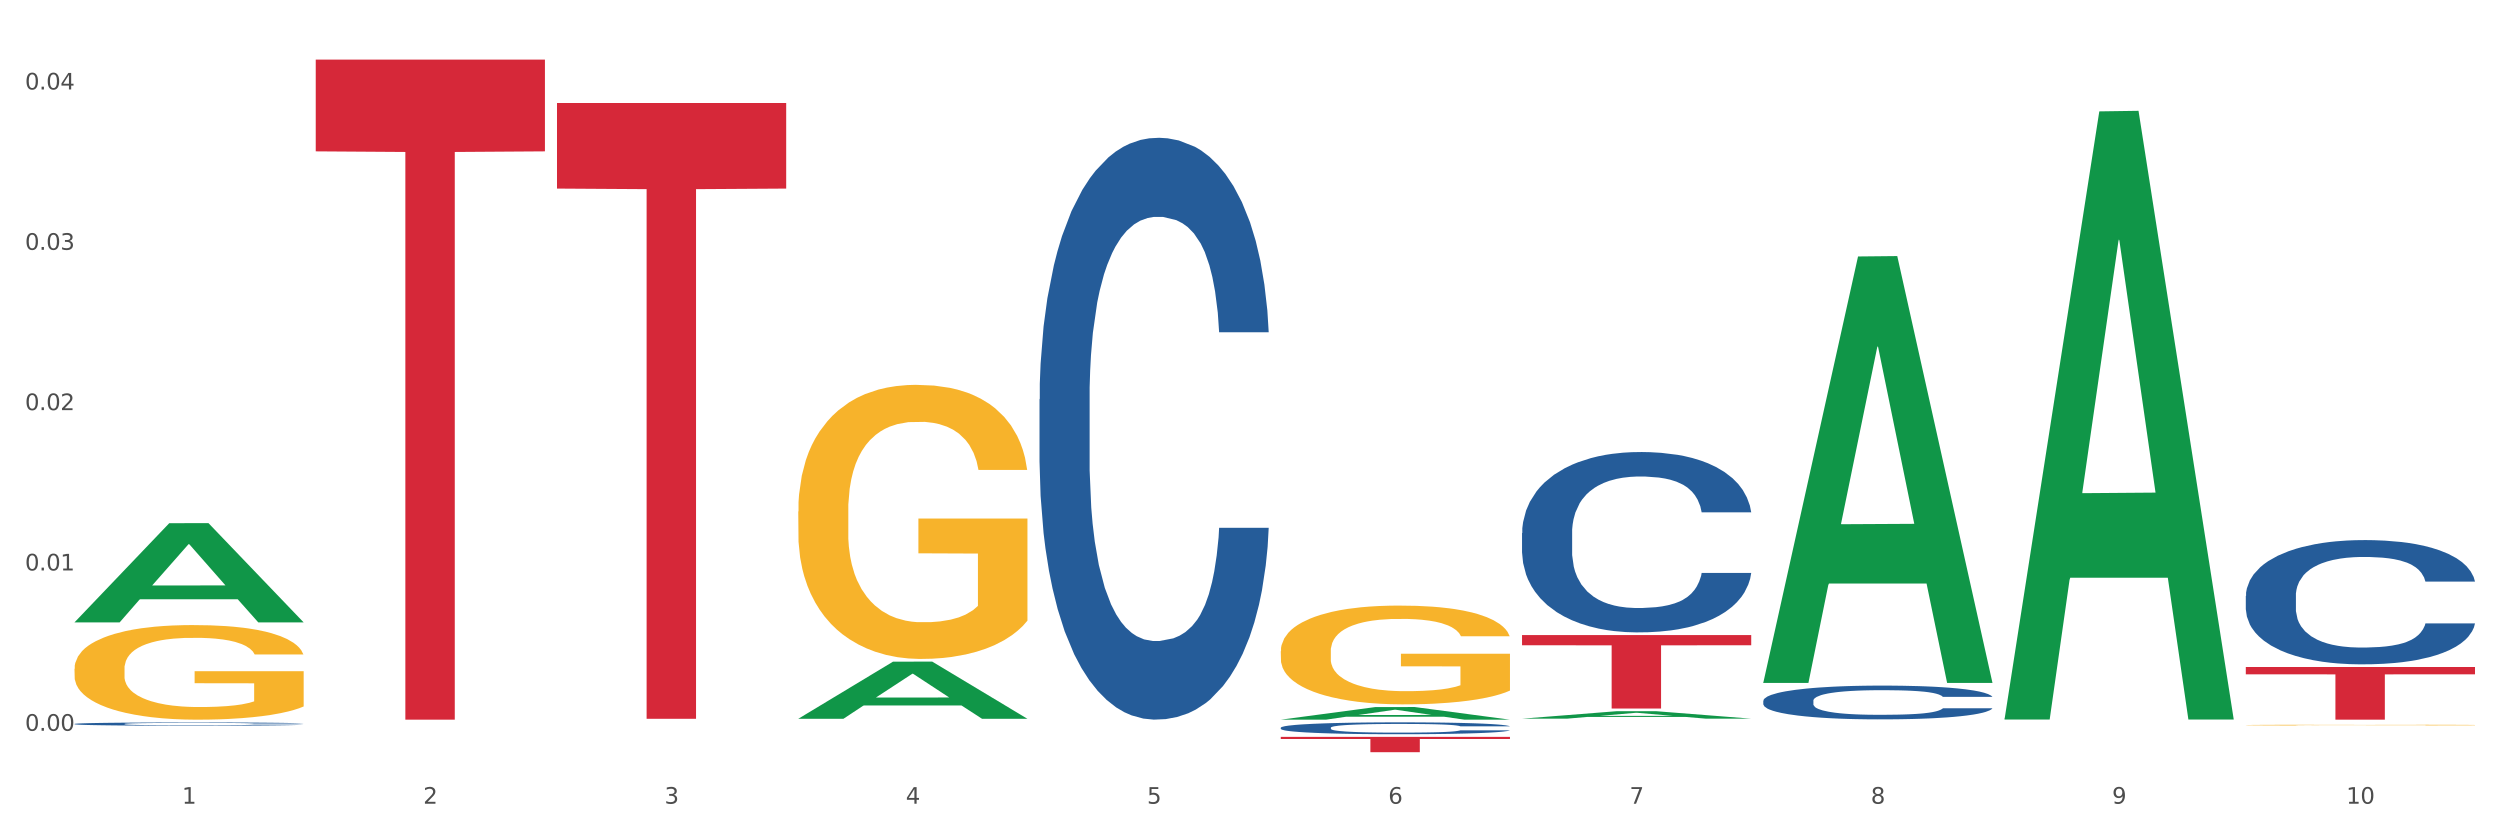 <?xml version="1.0" encoding="utf-8" standalone="no"?>
<!DOCTYPE svg PUBLIC "-//W3C//DTD SVG 1.1//EN"
  "http://www.w3.org/Graphics/SVG/1.1/DTD/svg11.dtd">
<svg xmlns:xlink="http://www.w3.org/1999/xlink" width="1080pt" height="360pt" viewBox="0 0 1080 360" xmlns="http://www.w3.org/2000/svg" version="1.1">
 <rect x="0" y="0" width="1080" height="360" fill="#333333" stroke="none"/>
 <defs>
  <style type="text/css">*{stroke-linejoin: round; stroke-linecap: butt}</style>
 </defs>
 <g id="figure_1">
  <g id="patch_1">
   <path d="M 0 360 
L 1080 360 
L 1080 0 
L 0 0 
z
" style="fill: #ffffff; stroke: #ffffff; stroke-linejoin: miter"/>
  </g>
  <g id="axes_1">
   <g id="matplotlib.axis_1">
    <g id="xtick_1">
     <g id="text_1">
      <!-- 1 -->
      <g style="fill: #4d4d4d" transform="translate(78.627 347.204) scale(0.096 -0.096)">
       <defs>
        <path id="DejaVuSans-31" d="M 794 531 
L 1825 531 
L 1825 4091 
L 703 3866 
L 703 4441 
L 1819 4666 
L 2450 4666 
L 2450 531 
L 3481 531 
L 3481 0 
L 794 0 
L 794 531 
z
" transform="scale(0.016)"/>
       </defs>
       <use xlink:href="#DejaVuSans-31"/>
      </g>
     </g>
    </g>
    <g id="xtick_2">
     <g id="text_2">
      <!-- 2 -->
      <g style="fill: #4d4d4d" transform="translate(182.851 347.204) scale(0.096 -0.096)">
       <defs>
        <path id="DejaVuSans-32" d="M 1228 531 
L 3431 531 
L 3431 0 
L 469 0 
L 469 531 
Q 828 903 1448 1529 
Q 2069 2156 2228 2338 
Q 2531 2678 2651 2914 
Q 2772 3150 2772 3378 
Q 2772 3750 2511 3984 
Q 2250 4219 1831 4219 
Q 1534 4219 1204 4116 
Q 875 4013 500 3803 
L 500 4441 
Q 881 4594 1212 4672 
Q 1544 4750 1819 4750 
Q 2544 4750 2975 4387 
Q 3406 4025 3406 3419 
Q 3406 3131 3298 2873 
Q 3191 2616 2906 2266 
Q 2828 2175 2409 1742 
Q 1991 1309 1228 531 
z
" transform="scale(0.016)"/>
       </defs>
       <use xlink:href="#DejaVuSans-32"/>
      </g>
     </g>
    </g>
    <g id="xtick_3">
     <g id="text_3">
      <!-- 3 -->
      <g style="fill: #4d4d4d" transform="translate(287.074 347.204) scale(0.096 -0.096)">
       <defs>
        <path id="DejaVuSans-33" d="M 2597 2516 
Q 3050 2419 3304 2112 
Q 3559 1806 3559 1356 
Q 3559 666 3084 287 
Q 2609 -91 1734 -91 
Q 1441 -91 1130 -33 
Q 819 25 488 141 
L 488 750 
Q 750 597 1062 519 
Q 1375 441 1716 441 
Q 2309 441 2620 675 
Q 2931 909 2931 1356 
Q 2931 1769 2642 2001 
Q 2353 2234 1838 2234 
L 1294 2234 
L 1294 2753 
L 1863 2753 
Q 2328 2753 2575 2939 
Q 2822 3125 2822 3475 
Q 2822 3834 2567 4026 
Q 2313 4219 1838 4219 
Q 1578 4219 1281 4162 
Q 984 4106 628 3988 
L 628 4550 
Q 988 4650 1302 4700 
Q 1616 4750 1894 4750 
Q 2613 4750 3031 4423 
Q 3450 4097 3450 3541 
Q 3450 3153 3228 2886 
Q 3006 2619 2597 2516 
z
" transform="scale(0.016)"/>
       </defs>
       <use xlink:href="#DejaVuSans-33"/>
      </g>
     </g>
    </g>
    <g id="xtick_4">
     <g id="text_4">
      <!-- 4 -->
      <g style="fill: #4d4d4d" transform="translate(391.298 347.204) scale(0.096 -0.096)">
       <defs>
        <path id="DejaVuSans-34" d="M 2419 4116 
L 825 1625 
L 2419 1625 
L 2419 4116 
z
M 2253 4666 
L 3047 4666 
L 3047 1625 
L 3713 1625 
L 3713 1100 
L 3047 1100 
L 3047 0 
L 2419 0 
L 2419 1100 
L 313 1100 
L 313 1709 
L 2253 4666 
z
" transform="scale(0.016)"/>
       </defs>
       <use xlink:href="#DejaVuSans-34"/>
      </g>
     </g>
    </g>
    <g id="xtick_5">
     <g id="text_5">
      <!-- 5 -->
      <g style="fill: #4d4d4d" transform="translate(495.522 347.204) scale(0.096 -0.096)">
       <defs>
        <path id="DejaVuSans-35" d="M 691 4666 
L 3169 4666 
L 3169 4134 
L 1269 4134 
L 1269 2991 
Q 1406 3038 1543 3061 
Q 1681 3084 1819 3084 
Q 2600 3084 3056 2656 
Q 3513 2228 3513 1497 
Q 3513 744 3044 326 
Q 2575 -91 1722 -91 
Q 1428 -91 1123 -41 
Q 819 9 494 109 
L 494 744 
Q 775 591 1075 516 
Q 1375 441 1709 441 
Q 2250 441 2565 725 
Q 2881 1009 2881 1497 
Q 2881 1984 2565 2268 
Q 2250 2553 1709 2553 
Q 1456 2553 1204 2497 
Q 953 2441 691 2322 
L 691 4666 
z
" transform="scale(0.016)"/>
       </defs>
       <use xlink:href="#DejaVuSans-35"/>
      </g>
     </g>
    </g>
    <g id="xtick_6">
     <g id="text_6">
      <!-- 6 -->
      <g style="fill: #4d4d4d" transform="translate(599.745 347.204) scale(0.096 -0.096)">
       <defs>
        <path id="DejaVuSans-36" d="M 2113 2584 
Q 1688 2584 1439 2293 
Q 1191 2003 1191 1497 
Q 1191 994 1439 701 
Q 1688 409 2113 409 
Q 2538 409 2786 701 
Q 3034 994 3034 1497 
Q 3034 2003 2786 2293 
Q 2538 2584 2113 2584 
z
M 3366 4563 
L 3366 3988 
Q 3128 4100 2886 4159 
Q 2644 4219 2406 4219 
Q 1781 4219 1451 3797 
Q 1122 3375 1075 2522 
Q 1259 2794 1537 2939 
Q 1816 3084 2150 3084 
Q 2853 3084 3261 2657 
Q 3669 2231 3669 1497 
Q 3669 778 3244 343 
Q 2819 -91 2113 -91 
Q 1303 -91 875 529 
Q 447 1150 447 2328 
Q 447 3434 972 4092 
Q 1497 4750 2381 4750 
Q 2619 4750 2861 4703 
Q 3103 4656 3366 4563 
z
" transform="scale(0.016)"/>
       </defs>
       <use xlink:href="#DejaVuSans-36"/>
      </g>
     </g>
    </g>
    <g id="xtick_7">
     <g id="text_7">
      <!-- 7 -->
      <g style="fill: #4d4d4d" transform="translate(703.969 347.204) scale(0.096 -0.096)">
       <defs>
        <path id="DejaVuSans-37" d="M 525 4666 
L 3525 4666 
L 3525 4397 
L 1831 0 
L 1172 0 
L 2766 4134 
L 525 4134 
L 525 4666 
z
" transform="scale(0.016)"/>
       </defs>
       <use xlink:href="#DejaVuSans-37"/>
      </g>
     </g>
    </g>
    <g id="xtick_8">
     <g id="text_8">
      <!-- 8 -->
      <g style="fill: #4d4d4d" transform="translate(808.193 347.204) scale(0.096 -0.096)">
       <defs>
        <path id="DejaVuSans-38" d="M 2034 2216 
Q 1584 2216 1326 1975 
Q 1069 1734 1069 1313 
Q 1069 891 1326 650 
Q 1584 409 2034 409 
Q 2484 409 2743 651 
Q 3003 894 3003 1313 
Q 3003 1734 2745 1975 
Q 2488 2216 2034 2216 
z
M 1403 2484 
Q 997 2584 770 2862 
Q 544 3141 544 3541 
Q 544 4100 942 4425 
Q 1341 4750 2034 4750 
Q 2731 4750 3128 4425 
Q 3525 4100 3525 3541 
Q 3525 3141 3298 2862 
Q 3072 2584 2669 2484 
Q 3125 2378 3379 2068 
Q 3634 1759 3634 1313 
Q 3634 634 3220 271 
Q 2806 -91 2034 -91 
Q 1263 -91 848 271 
Q 434 634 434 1313 
Q 434 1759 690 2068 
Q 947 2378 1403 2484 
z
M 1172 3481 
Q 1172 3119 1398 2916 
Q 1625 2713 2034 2713 
Q 2441 2713 2670 2916 
Q 2900 3119 2900 3481 
Q 2900 3844 2670 4047 
Q 2441 4250 2034 4250 
Q 1625 4250 1398 4047 
Q 1172 3844 1172 3481 
z
" transform="scale(0.016)"/>
       </defs>
       <use xlink:href="#DejaVuSans-38"/>
      </g>
     </g>
    </g>
    <g id="xtick_9">
     <g id="text_9">
      <!-- 9 -->
      <g style="fill: #4d4d4d" transform="translate(912.416 347.204) scale(0.096 -0.096)">
       <defs>
        <path id="DejaVuSans-39" d="M 703 97 
L 703 672 
Q 941 559 1184 500 
Q 1428 441 1663 441 
Q 2288 441 2617 861 
Q 2947 1281 2994 2138 
Q 2813 1869 2534 1725 
Q 2256 1581 1919 1581 
Q 1219 1581 811 2004 
Q 403 2428 403 3163 
Q 403 3881 828 4315 
Q 1253 4750 1959 4750 
Q 2769 4750 3195 4129 
Q 3622 3509 3622 2328 
Q 3622 1225 3098 567 
Q 2575 -91 1691 -91 
Q 1453 -91 1209 -44 
Q 966 3 703 97 
z
M 1959 2075 
Q 2384 2075 2632 2365 
Q 2881 2656 2881 3163 
Q 2881 3666 2632 3958 
Q 2384 4250 1959 4250 
Q 1534 4250 1286 3958 
Q 1038 3666 1038 3163 
Q 1038 2656 1286 2365 
Q 1534 2075 1959 2075 
z
" transform="scale(0.016)"/>
       </defs>
       <use xlink:href="#DejaVuSans-39"/>
      </g>
     </g>
    </g>
    <g id="xtick_10">
     <g id="text_10">
      <!-- 10 -->
      <g style="fill: #4d4d4d" transform="translate(1013.586 347.204) scale(0.096 -0.096)">
       <defs>
        <path id="DejaVuSans-30" d="M 2034 4250 
Q 1547 4250 1301 3770 
Q 1056 3291 1056 2328 
Q 1056 1369 1301 889 
Q 1547 409 2034 409 
Q 2525 409 2770 889 
Q 3016 1369 3016 2328 
Q 3016 3291 2770 3770 
Q 2525 4250 2034 4250 
z
M 2034 4750 
Q 2819 4750 3233 4129 
Q 3647 3509 3647 2328 
Q 3647 1150 3233 529 
Q 2819 -91 2034 -91 
Q 1250 -91 836 529 
Q 422 1150 422 2328 
Q 422 3509 836 4129 
Q 1250 4750 2034 4750 
z
" transform="scale(0.016)"/>
       </defs>
       <use xlink:href="#DejaVuSans-31"/>
       <use xlink:href="#DejaVuSans-30" transform="translate(63.623 0)"/>
      </g>
     </g>
    </g>
    <g id="xtick_11"/>
    <g id="xtick_12"/>
    <g id="xtick_13"/>
    <g id="xtick_14"/>
    <g id="xtick_15"/>
    <g id="xtick_16"/>
    <g id="xtick_17"/>
    <g id="xtick_18"/>
    <g id="xtick_19"/>
   </g>
   <g id="matplotlib.axis_2">
    <g id="ytick_1">
     <g id="text_11">
      <!-- 0.00 -->
      <g style="fill: #4d4d4d" transform="translate(10.8 315.695) scale(0.096 -0.096)">
       <defs>
        <path id="DejaVuSans-2e" d="M 684 794 
L 1344 794 
L 1344 0 
L 684 0 
L 684 794 
z
" transform="scale(0.016)"/>
       </defs>
       <use xlink:href="#DejaVuSans-30"/>
       <use xlink:href="#DejaVuSans-2e" transform="translate(63.623 0)"/>
       <use xlink:href="#DejaVuSans-30" transform="translate(95.41 0)"/>
       <use xlink:href="#DejaVuSans-30" transform="translate(159.033 0)"/>
      </g>
     </g>
    </g>
    <g id="ytick_2">
     <g id="text_12">
      <!-- 0.01 -->
      <g style="fill: #4d4d4d" transform="translate(10.8 246.437) scale(0.096 -0.096)">
       <use xlink:href="#DejaVuSans-30"/>
       <use xlink:href="#DejaVuSans-2e" transform="translate(63.623 0)"/>
       <use xlink:href="#DejaVuSans-30" transform="translate(95.41 0)"/>
       <use xlink:href="#DejaVuSans-31" transform="translate(159.033 0)"/>
      </g>
     </g>
    </g>
    <g id="ytick_3">
     <g id="text_13">
      <!-- 0.02 -->
      <g style="fill: #4d4d4d" transform="translate(10.8 177.178) scale(0.096 -0.096)">
       <use xlink:href="#DejaVuSans-30"/>
       <use xlink:href="#DejaVuSans-2e" transform="translate(63.623 0)"/>
       <use xlink:href="#DejaVuSans-30" transform="translate(95.41 0)"/>
       <use xlink:href="#DejaVuSans-32" transform="translate(159.033 0)"/>
      </g>
     </g>
    </g>
    <g id="ytick_4">
     <g id="text_14">
      <!-- 0.03 -->
      <g style="fill: #4d4d4d" transform="translate(10.8 107.92) scale(0.096 -0.096)">
       <use xlink:href="#DejaVuSans-30"/>
       <use xlink:href="#DejaVuSans-2e" transform="translate(63.623 0)"/>
       <use xlink:href="#DejaVuSans-30" transform="translate(95.41 0)"/>
       <use xlink:href="#DejaVuSans-33" transform="translate(159.033 0)"/>
      </g>
     </g>
    </g>
    <g id="ytick_5">
     <g id="text_15">
      <!-- 0.04 -->
      <g style="fill: #4d4d4d" transform="translate(10.8 38.662) scale(0.096 -0.096)">
       <use xlink:href="#DejaVuSans-30"/>
       <use xlink:href="#DejaVuSans-2e" transform="translate(63.623 0)"/>
       <use xlink:href="#DejaVuSans-30" transform="translate(95.41 0)"/>
       <use xlink:href="#DejaVuSans-34" transform="translate(159.033 0)"/>
      </g>
     </g>
    </g>
    <g id="ytick_6"/>
    <g id="ytick_7"/>
    <g id="ytick_8"/>
    <g id="ytick_9"/>
   </g>
   <g id="PolyCollection_1">
    <path d="M 32.175 268.806 
L 32.277 268.765 
L 73.107 226.023 
L 90.051 225.983 
L 131.187 268.886 
L 111.589 268.886 
L 102.709 258.896 
L 60.552 258.896 
L 60.246 259.057 
L 51.671 268.886 
L 32.175 268.886 
L 32.175 268.806 
L 65.86 252.933 
L 97.401 252.893 
L 81.783 235.128 
L 81.579 235.047 
L 81.375 235.168 
L 65.758 252.893 
L 65.86 252.933 
L 32.175 268.806 
z
" clip-path="url(#pb1559858d9)" style="fill: #109648"/>
    <path d="M 344.846 220.969 
L 344.963 220.861 
L 344.963 216.968 
L 345.197 213.615 
L 346.366 205.504 
L 348.119 198.799 
L 349.405 195.23 
L 350.691 192.31 
L 352.21 189.39 
L 354.081 186.362 
L 357.471 181.928 
L 359.575 179.656 
L 362.147 177.277 
L 366.823 173.816 
L 370.213 171.87 
L 373.72 170.247 
L 379.448 168.301 
L 383.188 167.436 
L 387.163 166.787 
L 391.956 166.354 
L 395.579 166.246 
L 403.529 166.57 
L 410.309 167.544 
L 413.582 168.301 
L 417.79 169.598 
L 420.011 170.464 
L 423.635 172.194 
L 427.376 174.465 
L 429.947 176.412 
L 433.805 180.089 
L 436.728 183.766 
L 439.416 188.308 
L 440.819 191.445 
L 441.871 194.365 
L 442.806 197.717 
L 443.741 203.017 
L 422.7 203.017 
L 421.882 199.231 
L 420.596 195.662 
L 418.725 192.202 
L 417.089 190.039 
L 414.283 187.335 
L 411.711 185.605 
L 409.023 184.307 
L 405.75 183.225 
L 403.178 182.685 
L 399.554 182.252 
L 392.423 182.36 
L 387.63 183.225 
L 384.357 184.307 
L 382.253 185.28 
L 380.383 186.362 
L 378.279 187.876 
L 375.824 190.147 
L 374.07 192.202 
L 372.317 194.797 
L 370.914 197.393 
L 369.628 200.421 
L 368.576 203.666 
L 367.758 207.018 
L 367.056 211.128 
L 366.472 217.941 
L 366.472 232.758 
L 366.706 236.11 
L 367.29 240.545 
L 367.992 243.897 
L 369.161 247.899 
L 370.213 250.602 
L 372.2 254.496 
L 374.421 257.74 
L 376.174 259.795 
L 377.928 261.525 
L 380.967 263.905 
L 384.357 265.851 
L 387.28 267.041 
L 391.254 268.123 
L 393.943 268.555 
L 396.281 268.772 
L 402.009 268.772 
L 406.1 268.447 
L 410.659 267.69 
L 414.166 266.717 
L 417.089 265.527 
L 420.362 263.58 
L 422.466 261.742 
L 422.466 239.139 
L 396.748 239.03 
L 396.748 223.998 
L 443.858 223.998 
L 443.858 268.123 
L 441.871 270.394 
L 439.65 272.449 
L 437.312 274.287 
L 433.805 276.558 
L 429.597 278.721 
L 425.856 280.235 
L 421.882 281.533 
L 417.206 282.723 
L 411.127 283.804 
L 407.386 284.237 
L 402.71 284.561 
L 397.216 284.669 
L 392.423 284.453 
L 387.747 283.912 
L 382.838 282.939 
L 378.045 281.533 
L 374.421 280.127 
L 370.797 278.397 
L 366.94 276.126 
L 363.9 273.963 
L 361.562 272.016 
L 358.99 269.529 
L 356.185 266.284 
L 354.081 263.364 
L 352.21 260.336 
L 350.223 256.442 
L 348.82 253.09 
L 347.418 248.872 
L 346.599 245.736 
L 345.664 240.869 
L 344.963 234.056 
L 344.846 220.969 
z
" clip-path="url(#pb1559858d9)" style="fill: #f7b32b"/>
    <path d="M 553.293 281.334 
L 553.41 281.295 
L 553.41 279.891 
L 553.644 278.683 
L 554.813 275.76 
L 556.566 273.343 
L 557.852 272.057 
L 559.138 271.004 
L 560.658 269.952 
L 562.528 268.861 
L 565.918 267.262 
L 568.022 266.444 
L 570.594 265.586 
L 575.27 264.339 
L 578.66 263.637 
L 582.167 263.053 
L 587.895 262.351 
L 591.636 262.039 
L 595.61 261.805 
L 600.403 261.65 
L 604.027 261.611 
L 611.976 261.727 
L 618.756 262.078 
L 622.029 262.351 
L 626.237 262.819 
L 628.458 263.131 
L 632.082 263.754 
L 635.823 264.573 
L 638.395 265.274 
L 642.252 266.6 
L 645.175 267.925 
L 647.863 269.562 
L 649.266 270.692 
L 650.318 271.745 
L 651.253 272.953 
L 652.189 274.863 
L 631.147 274.863 
L 630.329 273.499 
L 629.043 272.213 
L 627.173 270.965 
L 625.536 270.186 
L 622.73 269.211 
L 620.159 268.588 
L 617.47 268.12 
L 614.197 267.73 
L 611.625 267.535 
L 608.001 267.379 
L 600.87 267.418 
L 596.078 267.73 
L 592.805 268.12 
L 590.7 268.471 
L 588.83 268.861 
L 586.726 269.406 
L 584.271 270.225 
L 582.518 270.965 
L 580.764 271.901 
L 579.361 272.836 
L 578.075 273.928 
L 577.023 275.097 
L 576.205 276.305 
L 575.504 277.787 
L 574.919 280.242 
L 574.919 285.582 
L 575.153 286.791 
L 575.737 288.389 
L 576.439 289.597 
L 577.608 291.039 
L 578.66 292.014 
L 580.647 293.417 
L 582.868 294.586 
L 584.622 295.327 
L 586.375 295.95 
L 589.415 296.808 
L 592.805 297.51 
L 595.727 297.938 
L 599.702 298.328 
L 602.39 298.484 
L 604.728 298.562 
L 610.456 298.562 
L 614.548 298.445 
L 619.107 298.172 
L 622.613 297.821 
L 625.536 297.393 
L 628.809 296.691 
L 630.913 296.028 
L 630.913 287.882 
L 605.196 287.843 
L 605.196 282.425 
L 652.306 282.425 
L 652.306 298.328 
L 650.318 299.147 
L 648.097 299.887 
L 645.759 300.55 
L 642.252 301.368 
L 638.044 302.148 
L 634.303 302.694 
L 630.329 303.162 
L 625.653 303.59 
L 619.574 303.98 
L 615.833 304.136 
L 611.158 304.253 
L 605.663 304.292 
L 600.87 304.214 
L 596.195 304.019 
L 591.285 303.668 
L 586.492 303.162 
L 582.868 302.655 
L 579.244 302.031 
L 575.387 301.213 
L 572.347 300.433 
L 570.009 299.731 
L 567.438 298.835 
L 564.632 297.666 
L 562.528 296.613 
L 560.658 295.522 
L 558.67 294.119 
L 557.268 292.91 
L 555.865 291.39 
L 555.047 290.26 
L 554.111 288.506 
L 553.41 286.05 
L 553.293 281.334 
z
" clip-path="url(#pb1559858d9)" style="fill: #f7b32b"/>
    <path d="M 970.188 313.242 
L 970.304 313.242 
L 970.304 313.231 
L 970.538 313.221 
L 971.707 313.197 
L 973.461 313.177 
L 974.747 313.166 
L 976.032 313.157 
L 977.552 313.149 
L 979.422 313.14 
L 982.813 313.127 
L 984.917 313.12 
L 987.488 313.113 
L 992.164 313.103 
L 995.554 313.097 
L 999.061 313.092 
L 1004.789 313.086 
L 1008.53 313.084 
L 1012.505 313.082 
L 1017.297 313.08 
L 1020.921 313.08 
L 1028.87 313.081 
L 1035.65 313.084 
L 1038.923 313.086 
L 1043.132 313.09 
L 1045.353 313.093 
L 1048.977 313.098 
L 1052.717 313.105 
L 1055.289 313.11 
L 1059.147 313.121 
L 1062.069 313.132 
L 1064.758 313.146 
L 1066.161 313.155 
L 1067.213 313.164 
L 1068.148 313.173 
L 1069.083 313.189 
L 1048.041 313.189 
L 1047.223 313.178 
L 1045.937 313.167 
L 1044.067 313.157 
L 1042.43 313.151 
L 1039.625 313.143 
L 1037.053 313.138 
L 1034.364 313.134 
L 1031.091 313.13 
L 1028.52 313.129 
L 1024.896 313.128 
L 1017.765 313.128 
L 1012.972 313.13 
L 1009.699 313.134 
L 1007.595 313.137 
L 1005.724 313.14 
L 1003.62 313.144 
L 1001.165 313.151 
L 999.412 313.157 
L 997.659 313.165 
L 996.256 313.172 
L 994.97 313.181 
L 993.918 313.191 
L 993.1 313.201 
L 992.398 313.213 
L 991.814 313.233 
L 991.814 313.277 
L 992.047 313.287 
L 992.632 313.3 
L 993.333 313.31 
L 994.502 313.322 
L 995.554 313.33 
L 997.542 313.342 
L 999.763 313.351 
L 1001.516 313.357 
L 1003.27 313.363 
L 1006.309 313.37 
L 1009.699 313.375 
L 1012.621 313.379 
L 1016.596 313.382 
L 1019.285 313.383 
L 1021.623 313.384 
L 1027.351 313.384 
L 1031.442 313.383 
L 1036.001 313.381 
L 1039.508 313.378 
L 1042.43 313.374 
L 1045.704 313.369 
L 1047.808 313.363 
L 1047.808 313.296 
L 1022.09 313.296 
L 1022.09 313.251 
L 1069.2 313.251 
L 1069.2 313.382 
L 1067.213 313.389 
L 1064.992 313.395 
L 1062.654 313.4 
L 1059.147 313.407 
L 1054.938 313.414 
L 1051.198 313.418 
L 1047.223 313.422 
L 1042.547 313.425 
L 1036.469 313.429 
L 1032.728 313.43 
L 1028.052 313.431 
L 1022.558 313.431 
L 1017.765 313.431 
L 1013.089 313.429 
L 1008.179 313.426 
L 1003.387 313.422 
L 999.763 313.418 
L 996.139 313.413 
L 992.281 313.406 
L 989.242 313.399 
L 986.904 313.394 
L 984.332 313.386 
L 981.527 313.377 
L 979.422 313.368 
L 977.552 313.359 
L 975.565 313.348 
L 974.162 313.338 
L 972.759 313.325 
L 971.941 313.316 
L 971.006 313.301 
L 970.304 313.281 
L 970.188 313.242 
z
" clip-path="url(#pb1559858d9)" style="fill: #f7b32b"/>
    <path d="M 970.188 257.436 
L 970.305 257.387 
L 970.305 256.014 
L 970.656 254.151 
L 971.943 250.719 
L 973.582 248.12 
L 976.39 245.08 
L 977.912 243.806 
L 979.902 242.384 
L 983.998 240.079 
L 988.679 238.118 
L 991.956 237.04 
L 994.414 236.353 
L 999.915 235.127 
L 1003.075 234.588 
L 1006.352 234.147 
L 1009.161 233.853 
L 1013.842 233.509 
L 1017.587 233.362 
L 1021.917 233.313 
L 1025.546 233.362 
L 1030.344 233.558 
L 1037.366 234.147 
L 1040.058 234.49 
L 1043.686 235.078 
L 1047.431 235.863 
L 1050.474 236.647 
L 1053.985 237.775 
L 1057.613 239.246 
L 1061.125 241.109 
L 1063.582 242.825 
L 1065.572 244.639 
L 1067.327 246.845 
L 1068.615 249.248 
L 1069.2 251.258 
L 1047.782 251.258 
L 1047.197 249.444 
L 1046.027 247.483 
L 1044.857 246.159 
L 1043.569 245.08 
L 1041.58 243.855 
L 1039.824 243.07 
L 1036.898 242.139 
L 1034.206 241.55 
L 1031.983 241.207 
L 1029.291 240.913 
L 1023.556 240.619 
L 1019.46 240.619 
L 1016.885 240.717 
L 1013.725 240.962 
L 1011.033 241.305 
L 1007.873 241.893 
L 1005.415 242.531 
L 1002.958 243.364 
L 1001.553 243.953 
L 999.447 245.031 
L 998.042 245.914 
L 996.17 247.434 
L 995.116 248.512 
L 993.244 251.307 
L 992.424 253.366 
L 992.073 254.788 
L 991.839 256.357 
L 991.839 264.006 
L 992.541 267.438 
L 993.127 268.908 
L 994.063 270.575 
L 995.818 272.733 
L 998.393 274.841 
L 1001.085 276.361 
L 1003.309 277.292 
L 1005.415 277.979 
L 1007.522 278.518 
L 1010.097 279.008 
L 1012.203 279.303 
L 1015.363 279.597 
L 1019.109 279.744 
L 1022.035 279.744 
L 1028.003 279.499 
L 1030.695 279.254 
L 1033.27 278.91 
L 1036.079 278.371 
L 1038.303 277.783 
L 1039.59 277.341 
L 1041.697 276.41 
L 1043.335 275.429 
L 1044.739 274.302 
L 1045.676 273.321 
L 1046.729 271.85 
L 1047.548 270.183 
L 1047.782 269.301 
L 1069.2 269.301 
L 1068.732 271.066 
L 1067.913 272.782 
L 1066.274 275.086 
L 1064.987 276.41 
L 1062.997 278.028 
L 1060.89 279.401 
L 1057.965 280.921 
L 1055.273 282.048 
L 1052.464 283.029 
L 1049.421 283.911 
L 1043.92 285.137 
L 1041.931 285.48 
L 1037.717 286.069 
L 1034.44 286.412 
L 1029.642 286.755 
L 1024.726 286.951 
L 1019.577 287 
L 1015.012 286.902 
L 1009.98 286.608 
L 1006.82 286.314 
L 1003.309 285.872 
L 999.212 285.186 
L 995.35 284.353 
L 991.722 283.372 
L 988.328 282.244 
L 985.168 280.97 
L 981.072 278.861 
L 978.029 276.802 
L 975.805 274.89 
L 974.284 273.272 
L 972.762 271.213 
L 971.943 269.791 
L 970.656 266.359 
L 970.188 263.172 
L 970.188 257.436 
z
" clip-path="url(#pb1559858d9)" style="fill: #255c99"/>
    <path d="M 761.74 302.733 
L 761.857 302.72 
L 761.857 302.347 
L 762.208 301.841 
L 763.496 300.908 
L 765.134 300.202 
L 767.943 299.376 
L 769.465 299.03 
L 771.454 298.643 
L 775.551 298.017 
L 780.232 297.484 
L 783.509 297.191 
L 785.967 297.004 
L 791.467 296.671 
L 794.627 296.525 
L 797.904 296.405 
L 800.713 296.325 
L 805.395 296.232 
L 809.14 296.192 
L 813.47 296.178 
L 817.098 296.192 
L 821.897 296.245 
L 828.919 296.405 
L 831.611 296.498 
L 835.239 296.658 
L 838.984 296.871 
L 842.027 297.084 
L 845.538 297.391 
L 849.166 297.791 
L 852.677 298.297 
L 855.135 298.763 
L 857.125 299.256 
L 858.88 299.856 
L 860.168 300.508 
L 860.753 301.055 
L 839.335 301.055 
L 838.75 300.562 
L 837.58 300.029 
L 836.409 299.669 
L 835.122 299.376 
L 833.132 299.043 
L 831.377 298.83 
L 828.451 298.577 
L 825.759 298.417 
L 823.535 298.323 
L 820.843 298.243 
L 815.109 298.164 
L 811.012 298.164 
L 808.438 298.19 
L 805.278 298.257 
L 802.586 298.35 
L 799.426 298.51 
L 796.968 298.683 
L 794.51 298.91 
L 793.106 299.069 
L 790.999 299.363 
L 789.595 299.602 
L 787.722 300.015 
L 786.669 300.308 
L 784.796 301.068 
L 783.977 301.627 
L 783.626 302.014 
L 783.392 302.44 
L 783.392 304.518 
L 784.094 305.451 
L 784.679 305.851 
L 785.616 306.304 
L 787.371 306.89 
L 789.946 307.463 
L 792.638 307.876 
L 794.862 308.129 
L 796.968 308.315 
L 799.075 308.462 
L 801.65 308.595 
L 803.756 308.675 
L 806.916 308.755 
L 810.661 308.795 
L 813.587 308.795 
L 819.556 308.728 
L 822.248 308.662 
L 824.823 308.569 
L 827.632 308.422 
L 829.855 308.262 
L 831.143 308.142 
L 833.249 307.889 
L 834.888 307.623 
L 836.292 307.316 
L 837.229 307.05 
L 838.282 306.65 
L 839.101 306.197 
L 839.335 305.957 
L 860.753 305.957 
L 860.285 306.437 
L 859.465 306.903 
L 857.827 307.529 
L 856.539 307.889 
L 854.55 308.329 
L 852.443 308.702 
L 849.517 309.115 
L 846.825 309.421 
L 844.017 309.688 
L 840.974 309.927 
L 835.473 310.261 
L 833.483 310.354 
L 829.27 310.514 
L 825.993 310.607 
L 821.195 310.7 
L 816.279 310.753 
L 811.13 310.767 
L 806.565 310.74 
L 801.533 310.66 
L 798.373 310.58 
L 794.862 310.46 
L 790.765 310.274 
L 786.903 310.047 
L 783.275 309.781 
L 779.881 309.474 
L 776.721 309.128 
L 772.625 308.555 
L 769.582 307.996 
L 767.358 307.476 
L 765.837 307.036 
L 764.315 306.477 
L 763.496 306.091 
L 762.208 305.158 
L 761.74 304.292 
L 761.74 302.733 
z
" clip-path="url(#pb1559858d9)" style="fill: #255c99"/>
    <path d="M 657.517 230.285 
L 657.634 230.213 
L 657.634 228.221 
L 657.985 225.517 
L 659.272 220.535 
L 660.911 216.764 
L 663.72 212.352 
L 665.241 210.502 
L 667.231 208.438 
L 671.327 205.093 
L 676.008 202.247 
L 679.285 200.681 
L 681.743 199.685 
L 687.244 197.906 
L 690.404 197.123 
L 693.681 196.483 
L 696.49 196.056 
L 701.171 195.558 
L 704.916 195.344 
L 709.247 195.273 
L 712.875 195.344 
L 717.673 195.629 
L 724.695 196.483 
L 727.387 196.981 
L 731.015 197.835 
L 734.76 198.973 
L 737.803 200.112 
L 741.314 201.749 
L 744.943 203.884 
L 748.454 206.588 
L 750.911 209.078 
L 752.901 211.711 
L 754.657 214.914 
L 755.944 218.401 
L 756.529 221.318 
L 735.112 221.318 
L 734.526 218.685 
L 733.356 215.839 
L 732.186 213.917 
L 730.898 212.352 
L 728.909 210.573 
L 727.153 209.434 
L 724.227 208.082 
L 721.535 207.228 
L 719.312 206.73 
L 716.62 206.303 
L 710.885 205.876 
L 706.789 205.876 
L 704.214 206.018 
L 701.054 206.374 
L 698.362 206.872 
L 695.202 207.726 
L 692.745 208.651 
L 690.287 209.861 
L 688.882 210.715 
L 686.776 212.281 
L 685.371 213.562 
L 683.499 215.768 
L 682.445 217.333 
L 680.573 221.389 
L 679.754 224.378 
L 679.402 226.442 
L 679.168 228.719 
L 679.168 239.82 
L 679.871 244.802 
L 680.456 246.936 
L 681.392 249.356 
L 683.148 252.487 
L 685.722 255.547 
L 688.414 257.753 
L 690.638 259.105 
L 692.745 260.101 
L 694.851 260.884 
L 697.426 261.596 
L 699.533 262.023 
L 702.693 262.45 
L 706.438 262.663 
L 709.364 262.663 
L 715.332 262.307 
L 718.024 261.952 
L 720.599 261.453 
L 723.408 260.671 
L 725.632 259.817 
L 726.919 259.176 
L 729.026 257.824 
L 730.664 256.401 
L 732.069 254.764 
L 733.005 253.341 
L 734.058 251.206 
L 734.877 248.787 
L 735.112 247.506 
L 756.529 247.506 
L 756.061 250.068 
L 755.242 252.558 
L 753.603 255.903 
L 752.316 257.824 
L 750.326 260.172 
L 748.22 262.165 
L 745.294 264.371 
L 742.602 266.008 
L 739.793 267.431 
L 736.75 268.712 
L 731.249 270.491 
L 729.26 270.989 
L 725.046 271.843 
L 721.769 272.341 
L 716.971 272.839 
L 712.055 273.124 
L 706.906 273.195 
L 702.341 273.053 
L 697.309 272.626 
L 694.149 272.199 
L 690.638 271.558 
L 686.542 270.562 
L 682.679 269.352 
L 679.051 267.929 
L 675.657 266.292 
L 672.497 264.442 
L 668.401 261.382 
L 665.358 258.393 
L 663.134 255.618 
L 661.613 253.27 
L 660.091 250.281 
L 659.272 248.217 
L 657.985 243.236 
L 657.517 238.61 
L 657.517 230.285 
z
" clip-path="url(#pb1559858d9)" style="fill: #255c99"/>
    <path d="M 553.293 314.357 
L 553.41 314.352 
L 553.41 314.221 
L 553.761 314.042 
L 555.049 313.714 
L 556.687 313.465 
L 559.496 313.174 
L 561.017 313.052 
L 563.007 312.916 
L 567.103 312.695 
L 571.785 312.508 
L 575.062 312.404 
L 577.52 312.339 
L 583.02 312.221 
L 586.18 312.17 
L 589.457 312.128 
L 592.266 312.099 
L 596.948 312.067 
L 600.693 312.052 
L 605.023 312.048 
L 608.651 312.052 
L 613.45 312.071 
L 620.472 312.128 
L 623.164 312.16 
L 626.792 312.217 
L 630.537 312.292 
L 633.58 312.367 
L 637.091 312.475 
L 640.719 312.616 
L 644.23 312.794 
L 646.688 312.958 
L 648.677 313.132 
L 650.433 313.343 
L 651.72 313.573 
L 652.306 313.766 
L 630.888 313.766 
L 630.303 313.592 
L 629.132 313.404 
L 627.962 313.277 
L 626.675 313.174 
L 624.685 313.057 
L 622.929 312.982 
L 620.004 312.893 
L 617.312 312.836 
L 615.088 312.803 
L 612.396 312.775 
L 606.661 312.747 
L 602.565 312.747 
L 599.99 312.756 
L 596.83 312.78 
L 594.139 312.813 
L 590.979 312.869 
L 588.521 312.93 
L 586.063 313.01 
L 584.659 313.066 
L 582.552 313.169 
L 581.148 313.254 
L 579.275 313.399 
L 578.222 313.503 
L 576.349 313.77 
L 575.53 313.967 
L 575.179 314.103 
L 574.945 314.254 
L 574.945 314.986 
L 575.647 315.314 
L 576.232 315.455 
L 577.168 315.615 
L 578.924 315.821 
L 581.499 316.023 
L 584.191 316.169 
L 586.414 316.258 
L 588.521 316.323 
L 590.628 316.375 
L 593.202 316.422 
L 595.309 316.45 
L 598.469 316.478 
L 602.214 316.492 
L 605.14 316.492 
L 611.109 316.469 
L 613.801 316.445 
L 616.375 316.413 
L 619.184 316.361 
L 621.408 316.305 
L 622.695 316.262 
L 624.802 316.173 
L 626.441 316.079 
L 627.845 315.971 
L 628.781 315.878 
L 629.835 315.737 
L 630.654 315.577 
L 630.888 315.493 
L 652.306 315.493 
L 651.837 315.662 
L 651.018 315.826 
L 649.38 316.047 
L 648.092 316.173 
L 646.103 316.328 
L 643.996 316.46 
L 641.07 316.605 
L 638.378 316.713 
L 635.569 316.807 
L 632.526 316.891 
L 627.026 317.009 
L 625.036 317.041 
L 620.823 317.098 
L 617.546 317.131 
L 612.747 317.164 
L 607.832 317.182 
L 602.682 317.187 
L 598.118 317.178 
L 593.085 317.149 
L 589.925 317.121 
L 586.414 317.079 
L 582.318 317.013 
L 578.456 316.934 
L 574.828 316.84 
L 571.434 316.732 
L 568.274 316.61 
L 564.177 316.408 
L 561.135 316.211 
L 558.911 316.028 
L 557.389 315.873 
L 555.868 315.676 
L 555.049 315.54 
L 553.761 315.211 
L 553.293 314.906 
L 553.293 314.357 
z
" clip-path="url(#pb1559858d9)" style="fill: #255c99"/>
    <path d="M 449.069 172.463 
L 449.187 172.233 
L 449.187 165.805 
L 449.538 157.082 
L 450.825 141.014 
L 452.464 128.847 
L 455.272 114.615 
L 456.794 108.646 
L 458.783 101.989 
L 462.88 91.2 
L 467.561 82.018 
L 470.838 76.968 
L 473.296 73.754 
L 478.797 68.015 
L 481.957 65.49 
L 485.234 63.424 
L 488.042 62.047 
L 492.724 60.44 
L 496.469 59.751 
L 500.799 59.522 
L 504.427 59.751 
L 509.226 60.67 
L 516.248 63.424 
L 518.94 65.031 
L 522.568 67.786 
L 526.313 71.459 
L 529.356 75.132 
L 532.867 80.411 
L 536.495 87.298 
L 540.006 96.021 
L 542.464 104.055 
L 544.454 112.549 
L 546.209 122.879 
L 547.497 134.127 
L 548.082 143.539 
L 526.664 143.539 
L 526.079 135.045 
L 524.909 125.863 
L 523.738 119.665 
L 522.451 114.615 
L 520.461 108.876 
L 518.706 105.203 
L 515.78 100.842 
L 513.088 98.087 
L 510.864 96.48 
L 508.173 95.103 
L 502.438 93.725 
L 498.342 93.725 
L 495.767 94.185 
L 492.607 95.332 
L 489.915 96.939 
L 486.755 99.694 
L 484.297 102.678 
L 481.84 106.58 
L 480.435 109.335 
L 478.328 114.385 
L 476.924 118.517 
L 475.051 125.633 
L 473.998 130.684 
L 472.126 143.768 
L 471.306 153.41 
L 470.955 160.067 
L 470.721 167.412 
L 470.721 203.223 
L 471.423 219.292 
L 472.009 226.178 
L 472.945 233.983 
L 474.7 244.083 
L 477.275 253.954 
L 479.967 261.071 
L 482.191 265.432 
L 484.297 268.646 
L 486.404 271.171 
L 488.979 273.466 
L 491.085 274.844 
L 494.245 276.221 
L 497.991 276.91 
L 500.916 276.91 
L 506.885 275.762 
L 509.577 274.614 
L 512.152 273.007 
L 514.961 270.482 
L 517.184 267.728 
L 518.472 265.662 
L 520.578 261.3 
L 522.217 256.709 
L 523.621 251.429 
L 524.558 246.838 
L 525.611 239.952 
L 526.43 232.147 
L 526.664 228.015 
L 548.082 228.015 
L 547.614 236.279 
L 546.795 244.313 
L 545.156 255.102 
L 543.869 261.3 
L 541.879 268.875 
L 539.772 275.303 
L 536.846 282.419 
L 534.155 287.699 
L 531.346 292.29 
L 528.303 296.422 
L 522.802 302.161 
L 520.813 303.768 
L 516.599 306.522 
L 513.322 308.129 
L 508.524 309.736 
L 503.608 310.654 
L 498.459 310.884 
L 493.894 310.425 
L 488.862 309.047 
L 485.702 307.67 
L 482.191 305.604 
L 478.094 302.39 
L 474.232 298.488 
L 470.604 293.897 
L 467.21 288.617 
L 464.05 282.649 
L 459.954 272.778 
L 456.911 263.137 
L 454.687 254.184 
L 453.166 246.609 
L 451.644 236.967 
L 450.825 230.31 
L 449.538 214.241 
L 449.069 199.32 
L 449.069 172.463 
z
" clip-path="url(#pb1559858d9)" style="fill: #255c99"/>
    <path d="M 32.175 312.73 
L 32.292 312.729 
L 32.292 312.693 
L 32.643 312.643 
L 33.931 312.553 
L 35.569 312.484 
L 38.378 312.404 
L 39.899 312.371 
L 41.889 312.333 
L 45.985 312.272 
L 50.667 312.221 
L 53.944 312.192 
L 56.401 312.174 
L 61.902 312.142 
L 65.062 312.127 
L 68.339 312.116 
L 71.148 312.108 
L 75.829 312.099 
L 79.575 312.095 
L 83.905 312.094 
L 87.533 312.095 
L 92.331 312.1 
L 99.354 312.116 
L 102.045 312.125 
L 105.674 312.14 
L 109.419 312.161 
L 112.462 312.182 
L 115.973 312.212 
L 119.601 312.25 
L 123.112 312.299 
L 125.57 312.345 
L 127.559 312.393 
L 129.315 312.451 
L 130.602 312.514 
L 131.187 312.567 
L 109.77 312.567 
L 109.185 312.519 
L 108.014 312.468 
L 106.844 312.433 
L 105.557 312.404 
L 103.567 312.372 
L 101.811 312.351 
L 98.886 312.327 
L 96.194 312.311 
L 93.97 312.302 
L 91.278 312.294 
L 85.543 312.287 
L 81.447 312.287 
L 78.872 312.289 
L 75.712 312.296 
L 73.021 312.305 
L 69.861 312.32 
L 67.403 312.337 
L 64.945 312.359 
L 63.541 312.374 
L 61.434 312.403 
L 60.03 312.426 
L 58.157 312.466 
L 57.104 312.495 
L 55.231 312.568 
L 54.412 312.623 
L 54.061 312.66 
L 53.827 312.702 
L 53.827 312.903 
L 54.529 312.994 
L 55.114 313.033 
L 56.05 313.077 
L 57.806 313.134 
L 60.381 313.189 
L 63.072 313.229 
L 65.296 313.254 
L 67.403 313.272 
L 69.509 313.286 
L 72.084 313.299 
L 74.191 313.307 
L 77.351 313.315 
L 81.096 313.319 
L 84.022 313.319 
L 89.991 313.312 
L 92.683 313.306 
L 95.257 313.297 
L 98.066 313.282 
L 100.29 313.267 
L 101.577 313.255 
L 103.684 313.231 
L 105.322 313.205 
L 106.727 313.175 
L 107.663 313.149 
L 108.717 313.11 
L 109.536 313.066 
L 109.77 313.043 
L 131.187 313.043 
L 130.719 313.09 
L 129.9 313.135 
L 128.262 313.196 
L 126.974 313.231 
L 124.985 313.273 
L 122.878 313.309 
L 119.952 313.35 
L 117.26 313.379 
L 114.451 313.405 
L 111.408 313.428 
L 105.908 313.461 
L 103.918 313.47 
L 99.705 313.485 
L 96.428 313.494 
L 91.629 313.503 
L 86.714 313.509 
L 81.564 313.51 
L 77 313.507 
L 71.967 313.5 
L 68.807 313.492 
L 65.296 313.48 
L 61.2 313.462 
L 57.338 313.44 
L 53.71 313.414 
L 50.316 313.384 
L 47.156 313.351 
L 43.059 313.295 
L 40.016 313.241 
L 37.793 313.191 
L 36.271 313.148 
L 34.75 313.094 
L 33.931 313.056 
L 32.643 312.965 
L 32.175 312.881 
L 32.175 312.73 
z
" clip-path="url(#pb1559858d9)" style="fill: #255c99"/>
    <path d="M 136.399 25.759 
L 235.411 25.759 
L 235.411 65.385 
L 196.463 65.653 
L 196.463 310.903 
L 175.112 310.903 
L 175.112 65.653 
L 136.399 65.385 
L 136.399 26.027 
L 136.399 25.759 
z
" clip-path="url(#pb1559858d9)" style="fill: #d62839"/>
    <path d="M 240.622 44.502 
L 339.635 44.502 
L 339.635 81.468 
L 300.687 81.718 
L 300.687 310.509 
L 279.336 310.509 
L 279.336 81.718 
L 240.622 81.468 
L 240.622 44.751 
L 240.622 44.502 
z
" clip-path="url(#pb1559858d9)" style="fill: #d62839"/>
    <path d="M 553.293 318.332 
L 652.306 318.332 
L 652.306 319.252 
L 613.358 319.258 
L 613.358 324.95 
L 592.006 324.95 
L 592.006 319.258 
L 553.293 319.252 
L 553.293 318.338 
L 553.293 318.332 
z
" clip-path="url(#pb1559858d9)" style="fill: #d62839"/>
    <path d="M 32.175 288.918 
L 32.292 288.881 
L 32.292 287.537 
L 32.526 286.38 
L 33.695 283.58 
L 35.448 281.266 
L 36.734 280.034 
L 38.02 279.027 
L 39.54 278.019 
L 41.41 276.974 
L 44.8 275.443 
L 46.904 274.66 
L 49.476 273.838 
L 54.152 272.644 
L 57.542 271.972 
L 61.049 271.412 
L 66.777 270.74 
L 70.517 270.442 
L 74.492 270.218 
L 79.285 270.069 
L 82.909 270.031 
L 90.858 270.143 
L 97.638 270.479 
L 100.911 270.74 
L 105.119 271.188 
L 107.34 271.487 
L 110.964 272.084 
L 114.705 272.868 
L 117.277 273.54 
L 121.134 274.809 
L 124.057 276.078 
L 126.745 277.646 
L 128.148 278.728 
L 129.2 279.736 
L 130.135 280.893 
L 131.071 282.722 
L 110.029 282.722 
L 109.211 281.416 
L 107.925 280.184 
L 106.054 278.989 
L 104.418 278.243 
L 101.612 277.31 
L 99.041 276.713 
L 96.352 276.265 
L 93.079 275.891 
L 90.507 275.705 
L 86.883 275.555 
L 79.752 275.593 
L 74.96 275.891 
L 71.686 276.265 
L 69.582 276.601 
L 67.712 276.974 
L 65.608 277.496 
L 63.153 278.28 
L 61.399 278.989 
L 59.646 279.885 
L 58.243 280.781 
L 56.957 281.826 
L 55.905 282.946 
L 55.087 284.103 
L 54.386 285.521 
L 53.801 287.873 
L 53.801 292.986 
L 54.035 294.144 
L 54.619 295.674 
L 55.321 296.831 
L 56.49 298.212 
L 57.542 299.145 
L 59.529 300.489 
L 61.75 301.609 
L 63.504 302.318 
L 65.257 302.915 
L 68.296 303.736 
L 71.686 304.408 
L 74.609 304.819 
L 78.583 305.192 
L 81.272 305.341 
L 83.61 305.416 
L 89.338 305.416 
L 93.429 305.304 
L 97.988 305.043 
L 101.495 304.707 
L 104.418 304.296 
L 107.691 303.624 
L 109.795 302.99 
L 109.795 295.189 
L 84.078 295.151 
L 84.078 289.963 
L 131.187 289.963 
L 131.187 305.192 
L 129.2 305.976 
L 126.979 306.685 
L 124.641 307.319 
L 121.134 308.103 
L 116.926 308.85 
L 113.185 309.372 
L 109.211 309.82 
L 104.535 310.231 
L 98.456 310.604 
L 94.715 310.753 
L 90.039 310.865 
L 84.545 310.903 
L 79.752 310.828 
L 75.076 310.641 
L 70.167 310.305 
L 65.374 309.82 
L 61.75 309.335 
L 58.126 308.738 
L 54.269 307.954 
L 51.229 307.207 
L 48.891 306.536 
L 46.32 305.677 
L 43.514 304.557 
L 41.41 303.55 
L 39.54 302.504 
L 37.552 301.161 
L 36.15 300.004 
L 34.747 298.548 
L 33.928 297.465 
L 32.993 295.786 
L 32.292 293.434 
L 32.175 288.918 
z
" clip-path="url(#pb1559858d9)" style="fill: #f7b32b"/>
    <path d="M 970.188 288.145 
L 1069.2 288.145 
L 1069.2 291.308 
L 1030.252 291.329 
L 1030.252 310.903 
L 1008.901 310.903 
L 1008.901 291.329 
L 970.188 291.308 
L 970.188 288.167 
L 970.188 288.145 
z
" clip-path="url(#pb1559858d9)" style="fill: #d62839"/>
    <path d="M 657.517 274.34 
L 756.529 274.34 
L 756.529 278.752 
L 717.581 278.782 
L 717.581 306.088 
L 696.23 306.088 
L 696.23 278.782 
L 657.517 278.752 
L 657.517 274.37 
L 657.517 274.34 
z
" clip-path="url(#pb1559858d9)" style="fill: #d62839"/>
    <path d="M 865.964 310.334 
L 866.066 310.087 
L 906.896 48.116 
L 923.84 47.869 
L 964.976 310.828 
L 945.378 310.828 
L 936.498 249.594 
L 894.341 249.594 
L 894.034 250.582 
L 885.46 310.828 
L 865.964 310.828 
L 865.964 310.334 
L 899.649 213.051 
L 931.19 212.805 
L 915.572 103.917 
L 915.368 103.424 
L 915.164 104.164 
L 899.547 212.805 
L 899.649 213.051 
L 865.964 310.334 
z
" clip-path="url(#pb1559858d9)" style="fill: #109648"/>
    <path d="M 761.74 294.687 
L 761.842 294.514 
L 802.672 110.794 
L 819.617 110.621 
L 860.753 295.033 
L 841.154 295.033 
L 832.274 252.09 
L 790.117 252.09 
L 789.811 252.783 
L 781.237 295.033 
L 761.74 295.033 
L 761.74 294.687 
L 795.425 226.463 
L 826.966 226.29 
L 811.349 149.927 
L 811.144 149.581 
L 810.94 150.101 
L 795.323 226.29 
L 795.425 226.463 
L 761.74 294.687 
z
" clip-path="url(#pb1559858d9)" style="fill: #109648"/>
    <path d="M 657.517 310.457 
L 657.619 310.454 
L 698.449 307.236 
L 715.393 307.233 
L 756.529 310.463 
L 736.931 310.463 
L 728.05 309.711 
L 685.893 309.711 
L 685.587 309.723 
L 677.013 310.463 
L 657.517 310.463 
L 657.517 310.457 
L 691.201 309.262 
L 722.742 309.259 
L 707.125 307.922 
L 706.921 307.916 
L 706.717 307.925 
L 691.099 309.259 
L 691.201 309.262 
L 657.517 310.457 
z
" clip-path="url(#pb1559858d9)" style="fill: #109648"/>
    <path d="M 553.293 310.892 
L 553.395 310.887 
L 594.225 305.442 
L 611.169 305.437 
L 652.306 310.903 
L 632.707 310.903 
L 623.827 309.63 
L 581.67 309.63 
L 581.364 309.65 
L 572.789 310.903 
L 553.293 310.903 
L 553.293 310.892 
L 586.978 308.87 
L 618.519 308.865 
L 602.901 306.602 
L 602.697 306.592 
L 602.493 306.607 
L 586.876 308.865 
L 586.978 308.87 
L 553.293 310.892 
z
" clip-path="url(#pb1559858d9)" style="fill: #109648"/>
    <path d="M 344.846 310.482 
L 344.948 310.459 
L 385.778 285.838 
L 402.722 285.815 
L 443.858 310.528 
L 424.26 310.528 
L 415.379 304.773 
L 373.223 304.773 
L 372.916 304.866 
L 364.342 310.528 
L 344.846 310.528 
L 344.846 310.482 
L 378.53 301.339 
L 410.072 301.316 
L 394.454 291.082 
L 394.25 291.036 
L 394.046 291.105 
L 378.428 301.316 
L 378.53 301.339 
L 344.846 310.482 
z
" clip-path="url(#pb1559858d9)" style="fill: #109648"/>
   </g>
  </g>
 </g>
 <defs>
  <clipPath id="pb1559858d9">
   <rect x="32.175" y="10.8" width="1037.025" height="329.109"/>
  </clipPath>
 </defs>
</svg>
